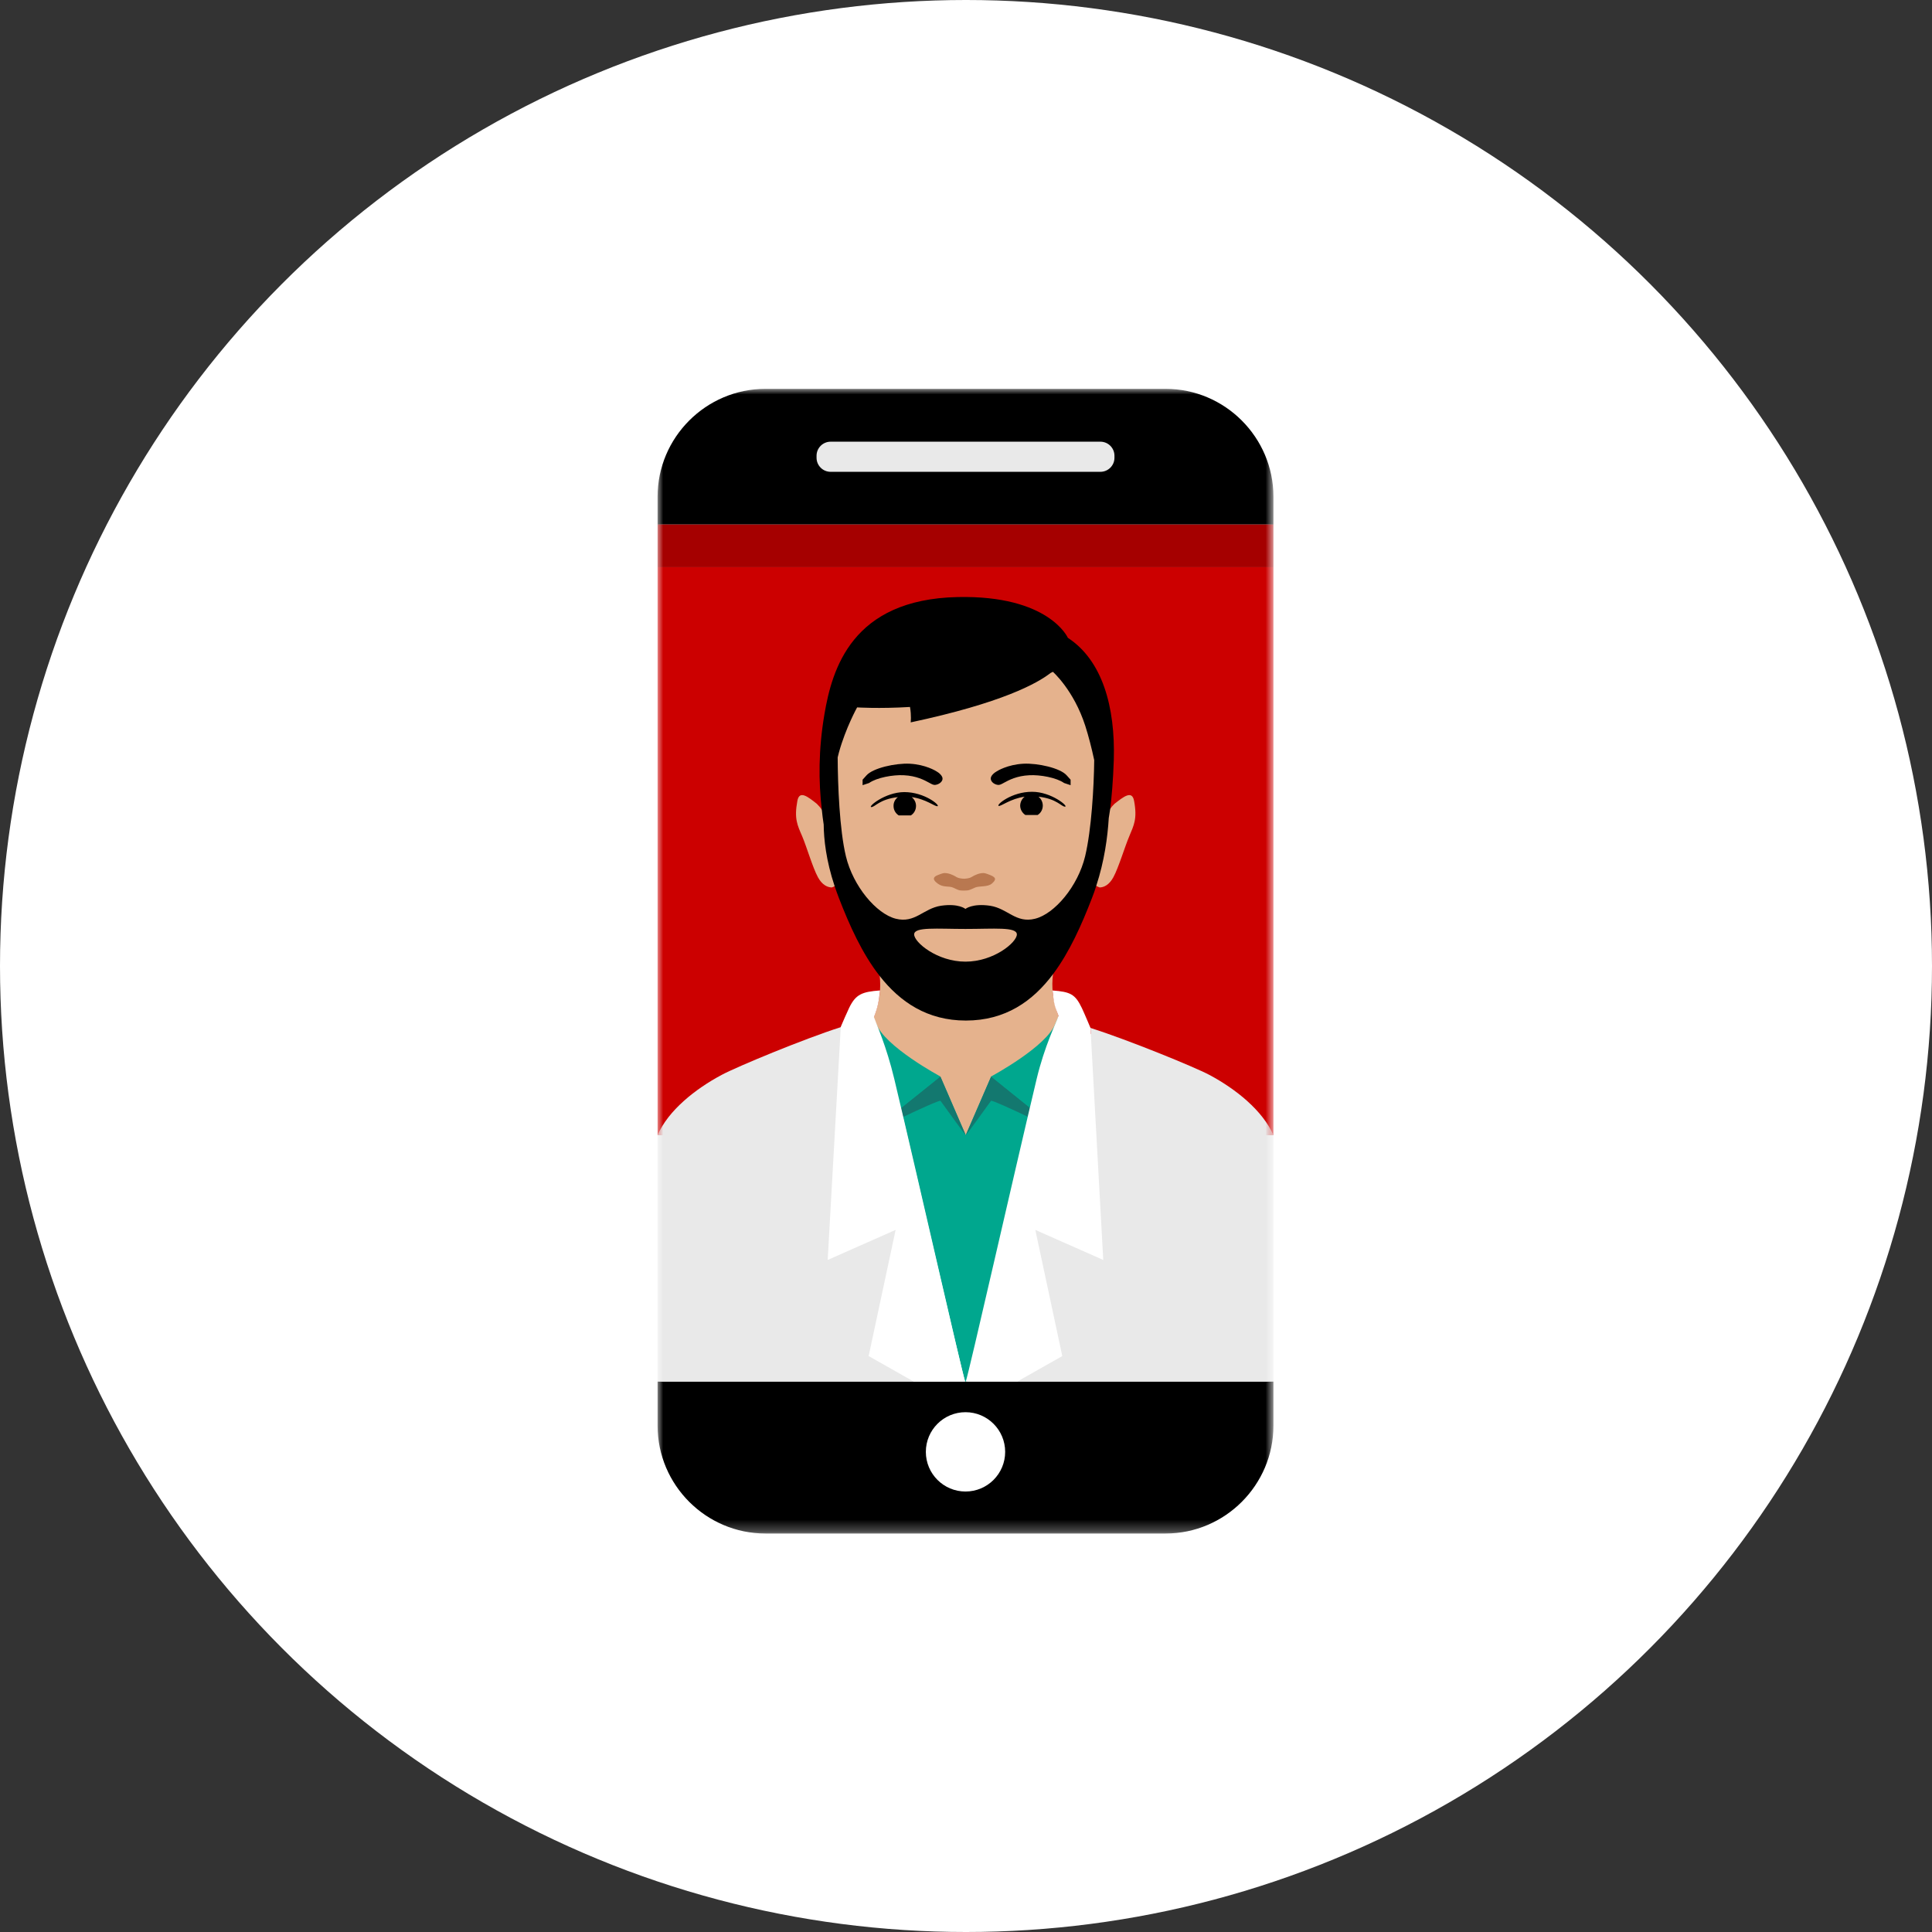 <?xml version="1.0" encoding="UTF-8"?>
<svg width="170px" height="170px" viewBox="0 0 170 170" version="1.1" xmlns="http://www.w3.org/2000/svg" xmlns:xlink="http://www.w3.org/1999/xlink">
    <rect x="0" y="0" width="170" height="170" fill="#333333" stroke="none"/>
    <title>nba/icon-6</title>
    <defs>
        <polygon id="path-1" points="6.55291793e-16 -2.9559688e-15 54.189 -2.9559688e-15 54.189 100.721 6.55291793e-16 100.721"></polygon>
        <polygon id="path-3" points="0 100.721 54.189 100.721 54.189 2.19269047e-15 0 2.19269047e-15"></polygon>
        <polygon id="path-5" points="0 100.721 54.189 100.721 54.189 2.19269047e-15 0 2.19269047e-15"></polygon>
        <polygon id="path-7" points="0 100.721 54.189 100.721 54.189 2.19269047e-15 0 2.19269047e-15"></polygon>
        <polygon id="path-9" points="0 100.721 54.189 100.721 54.189 2.19269047e-15 0 2.19269047e-15"></polygon>
        <polygon id="path-11" points="0 100.721 54.189 100.721 54.189 2.19269047e-15 0 2.19269047e-15"></polygon>
        <polygon id="path-13" points="0 100.721 54.189 100.721 54.189 2.19269047e-15 0 2.19269047e-15"></polygon>
        <polygon id="path-15" points="0 100.721 54.189 100.721 54.189 2.19269047e-15 0 2.19269047e-15"></polygon>
        <polygon id="path-17" points="0 100.721 54.189 100.721 54.189 2.19269047e-15 0 2.19269047e-15"></polygon>
        <polygon id="path-19" points="0 100.721 54.189 100.721 54.189 2.19269047e-15 0 2.19269047e-15"></polygon>
        <polygon id="path-21" points="0 100.721 54.189 100.721 54.189 2.19269047e-15 0 2.19269047e-15"></polygon>
        <polygon id="path-23" points="0 100.721 54.189 100.721 54.189 2.19269047e-15 0 2.19269047e-15"></polygon>
        <polygon id="path-25" points="0 100.721 54.189 100.721 54.189 2.19269047e-15 0 2.19269047e-15"></polygon>
        <polygon id="path-27" points="0 100.721 54.189 100.721 54.189 2.19269047e-15 0 2.19269047e-15"></polygon>
        <polygon id="path-29" points="0 100.721 54.189 100.721 54.189 2.19269047e-15 0 2.19269047e-15"></polygon>
        <polygon id="path-31" points="0 100.721 54.189 100.721 54.189 2.19269047e-15 0 2.19269047e-15"></polygon>
        <polygon id="path-33" points="0 100.721 54.189 100.721 54.189 2.19269047e-15 0 2.19269047e-15"></polygon>
    </defs>
    <g id="Symbols" stroke="none" stroke-width="1" fill="none" fill-rule="evenodd">
        <g id="Group-7">
            <g id="pictogram" fill="#FFFFFF" fill-rule="nonzero">
                <g id="circle">
                    <circle id="path-1" cx="85" cy="85" r="85"></circle>
                </g>
            </g>
            <g id="Group-23" transform="translate(57.862, 34.216)">
                <g id="Fill-1-Clipped" transform="translate(0, 0)">
                    <mask id="mask-2" fill="white">
                        <use xlink:href="#path-1"></use>
                    </mask>
                    <g id="path-3"></g>
                    <path d="M44.705,0 L9.485,0 C4.267,0 -9.98312544e-13,4.267 -9.98312544e-13,9.485 L-9.98312544e-13,11.936 L54.189,11.936 L54.189,9.485 C54.189,4.267 49.921,0 44.705,0 L44.705,0 Z M-9.98312544e-13,87.351 L54.189,87.351 L54.189,91.237 C54.189,96.454 49.921,100.721 44.705,100.721 L9.485,100.721 C4.267,100.721 -9.98312544e-13,96.454 -9.98312544e-13,91.237 L-9.98312544e-13,87.351 Z" id="Fill-1" fill="#000000" fill-rule="nonzero" mask="url(#mask-2)"></path>
                </g>
                <path d="M30.584,93.535 C30.584,91.607 29.021,90.045 27.095,90.045 C25.168,90.045 23.605,91.607 23.605,93.535 C23.605,95.462 25.168,97.025 27.095,97.025 C29.021,97.025 30.584,95.462 30.584,93.535" id="Fill-4" fill="#FFFFFF" fill-rule="nonzero"></path>
                <g id="Fill-6-Clipped" transform="translate(0, 0)">
                    <mask id="mask-4" fill="white">
                        <use xlink:href="#path-3"></use>
                    </mask>
                    <g id="path-5"></g>
                    <polygon id="Fill-6" fill="#CC0000" fill-rule="nonzero" mask="url(#mask-4)" points="0 65.674 54.189 65.674 54.189 15.693 0 15.693"></polygon>
                </g>
                <g id="Fill-8-Clipped" transform="translate(0, 0)">
                    <mask id="mask-6" fill="white">
                        <use xlink:href="#path-5"></use>
                    </mask>
                    <g id="path-5"></g>
                    <polygon id="Fill-8" fill="#A50000" fill-rule="nonzero" mask="url(#mask-6)" points="0 15.693 54.189 15.693 54.189 11.936 0 11.936"></polygon>
                </g>
                <g id="Fill-9-Clipped" transform="translate(0, 0)">
                    <mask id="mask-8" fill="white">
                        <use xlink:href="#path-7"></use>
                    </mask>
                    <g id="path-5"></g>
                    <path d="M38.966,7.3 L15.223,7.3 C14.544,7.3 13.988,6.745 13.988,6.067 L13.988,5.883 C13.988,5.204 14.544,4.649 15.223,4.649 L38.966,4.649 C39.646,4.649 40.201,5.204 40.201,5.883 L40.201,6.067 C40.201,6.745 39.646,7.3 38.966,7.3" id="Fill-9" fill="#E9E9E9" fill-rule="nonzero" mask="url(#mask-8)"></path>
                </g>
                <g id="Fill-10-Clipped" transform="translate(0, 0)">
                    <mask id="mask-10" fill="white">
                        <use xlink:href="#path-9"></use>
                    </mask>
                    <g id="path-5"></g>
                    <path d="M41.931,36.267 C41.754,35.279 41.006,35.888 40.208,36.508 C40.068,36.647 39.941,36.788 39.827,36.952 C39.662,37.181 39.523,37.422 39.383,37.688 C39.625,35.583 39.839,32.997 39.648,31.768 C38.75,25.608 36.62,19.321 27.343,18.992 L26.986,18.992 C17.38,19.334 15.757,24.455 14.679,31.768 C14.489,33.048 14.73,35.812 14.984,37.966 C14.832,37.637 14.655,37.32 14.451,37.028 C14.324,36.839 14.173,36.672 14.008,36.508 C13.222,35.888 12.473,35.279 12.297,36.267 C12.005,37.839 12.309,38.398 12.715,39.348 C13.108,40.26 13.64,42.111 14.11,42.973 C14.489,43.67 14.959,43.86 15.326,43.873 C15.416,43.847 15.49,43.809 15.579,43.759 C15.668,43.708 15.757,43.644 15.846,43.569 C15.884,43.53 15.922,43.504 15.948,43.467 C16.327,44.734 16.796,46.028 17.037,46.433 C17.823,47.764 18.394,48.715 19.014,49.538 C19.268,50.146 19.471,50.856 19.547,51.668 C19.661,52.72 19.56,53.924 19.04,55.267 L19.04,55.28 C19.027,55.306 19.027,55.318 19.002,55.343 C19.002,55.357 19.002,55.369 18.989,55.394 C18.596,56.358 17.988,57.398 17.075,58.474 C16.746,58.892 16.353,59.324 15.909,59.742 C15.82,59.843 15.719,59.944 15.618,60.033 C13.944,61.631 14.199,63.481 15.618,65.103 C16.645,66.295 18.292,67.372 20.256,68.145 C21.03,68.449 21.854,68.704 22.703,68.894 C22.716,68.905 22.729,68.905 22.74,68.905 C24.187,69.248 25.695,69.4 27.203,69.323 C28.61,69.388 30.029,69.261 31.386,68.969 C31.398,68.969 31.41,68.969 31.423,68.956 C32.209,68.792 32.969,68.576 33.693,68.31 C35.734,67.574 37.469,66.497 38.584,65.293 C40.118,63.62 40.46,61.693 38.711,60.033 C38.559,59.882 38.408,59.742 38.255,59.576 C37.862,59.197 37.52,58.815 37.203,58.436 C36.278,57.307 35.669,56.257 35.289,55.255 L35.289,55.241 C35.276,55.23 35.276,55.241 35.276,55.241 C35.276,55.23 35.276,55.216 35.289,55.204 C34.744,53.822 34.655,52.581 34.794,51.503 C34.871,50.768 35.074,50.121 35.302,49.551 C35.935,48.715 36.506,47.764 37.304,46.433 C37.533,46.04 37.989,44.785 38.357,43.555 C38.369,43.555 38.369,43.555 38.369,43.569 C38.433,43.632 38.509,43.683 38.598,43.734 C38.7,43.796 38.799,43.834 38.901,43.873 C39.269,43.86 39.725,43.67 40.106,42.973 C40.574,42.111 41.119,40.26 41.513,39.348 C41.906,38.398 42.223,37.839 41.931,36.267" id="Fill-10" fill="#E5B28D" fill-rule="nonzero" mask="url(#mask-10)"></path>
                </g>
                <g id="Fill-11-Clipped" transform="translate(0, 0)">
                    <mask id="mask-12" fill="white">
                        <use xlink:href="#path-11"></use>
                    </mask>
                    <g id="path-5"></g>
                    <path d="M29.292,42.792 C29.143,42.732 28.838,42.609 28.7,42.606 C28.339,42.596 27.945,42.753 27.593,42.974 C27.452,43.063 27.121,43.104 26.963,43.104 C26.807,43.104 26.474,43.063 26.334,42.974 C25.981,42.753 25.588,42.596 25.227,42.606 C25.09,42.609 24.784,42.732 24.635,42.792 C24.024,43.036 24.437,43.375 24.638,43.525 C25.142,43.905 25.641,43.718 26.003,43.887 C26.227,43.992 26.444,44.102 26.589,44.127 C26.767,44.157 27.129,44.152 27.307,44.127 C27.455,44.105 27.699,43.992 27.924,43.887 C28.285,43.718 29.054,43.861 29.422,43.525 C29.705,43.268 29.903,43.036 29.292,42.792" id="Fill-11" fill="#B97850" fill-rule="nonzero" mask="url(#mask-12)"></path>
                </g>
                <g id="Fill-12-Clipped" transform="translate(0, 0)">
                    <mask id="mask-14" fill="white">
                        <use xlink:href="#path-13"></use>
                    </mask>
                    <g id="path-5"></g>
                    <path d="M35.999,34.011 C35.442,33.365 33.452,32.921 32.184,32.985 C30.79,33.061 29.89,33.618 29.802,33.681 C29.662,33.757 29.269,34.049 29.32,34.341 C29.357,34.62 29.674,34.823 29.952,34.848 C30.092,34.873 30.257,34.785 30.486,34.657 C30.903,34.43 31.601,34.049 32.717,33.998 C33.654,33.948 35.086,34.201 35.771,34.683 L36.342,34.873 L36.342,34.391 L35.999,34.011 Z M24.579,33.681 C24.49,33.618 23.589,33.061 22.196,32.985 C20.929,32.921 18.951,33.365 18.381,34.011 L18.039,34.391 L18.039,34.873 L18.609,34.683 C19.294,34.201 20.725,33.948 21.663,33.998 C22.78,34.049 23.476,34.43 23.895,34.657 C24.122,34.785 24.287,34.873 24.427,34.848 C24.706,34.823 25.036,34.62 25.073,34.341 C25.111,34.049 24.718,33.757 24.579,33.681 L24.579,33.681 Z M21.701,35.481 C20.004,35.495 18.456,36.8 18.812,36.8 C19.129,36.8 19.534,36.103 21.144,35.925 C20.915,36.103 20.751,36.381 20.763,36.712 C20.763,37.053 20.941,37.357 21.221,37.535 L22.285,37.535 C22.563,37.357 22.74,37.053 22.74,36.698 C22.74,36.381 22.589,36.103 22.36,35.925 C23.615,36.09 24.414,36.774 24.629,36.723 C24.897,36.673 23.514,35.481 21.701,35.481 L21.701,35.481 Z M32.958,35.455 C31.144,35.444 29.751,36.635 30.017,36.698 C30.244,36.737 31.043,36.064 32.298,35.887 C32.069,36.064 31.918,36.344 31.905,36.661 C31.905,37.015 32.095,37.32 32.361,37.498 L33.438,37.498 C33.717,37.332 33.895,37.015 33.895,36.673 C33.895,36.355 33.743,36.064 33.515,35.887 C35.125,36.064 35.53,36.763 35.847,36.763 C36.202,36.763 34.656,35.455 32.958,35.455 L32.958,35.455 Z" id="Fill-12" fill="#000000" fill-rule="nonzero" mask="url(#mask-14)"></path>
                </g>
                <g id="Fill-13-Clipped" transform="translate(0, 0)">
                    <mask id="mask-16" fill="white">
                        <use xlink:href="#path-15"></use>
                    </mask>
                    <g id="path-5"></g>
                    <path d="M33.223,46.623 C31.525,47.054 30.815,45.723 29.255,45.482 C27.696,45.254 27.088,45.761 27.088,45.761 C27.088,45.761 26.493,45.254 24.934,45.482 C23.375,45.723 22.664,47.054 20.954,46.623 C19.255,46.192 17.202,43.771 16.569,41.122 C16.01,38.803 15.859,34.872 15.846,32.427 C15.883,32.275 15.922,32.124 15.959,31.983 C16.556,29.828 17.557,28.029 17.557,28.029 C17.557,28.029 19.484,28.156 22.209,27.991 C22.348,28.764 22.271,29.348 22.271,29.348 C30.308,27.636 33.413,25.912 34.579,25 C34.643,24.962 34.718,24.936 34.783,24.898 C34.783,24.898 36.62,26.508 37.633,29.651 C37.925,30.564 38.192,31.603 38.42,32.667 C38.394,35.051 38.179,38.778 37.622,41.122 C36.987,43.771 34.935,46.192 33.223,46.623 M27.088,50.401 C24.604,50.401 22.576,48.702 22.576,48.005 C22.576,47.32 24.604,47.523 27.088,47.523 C29.586,47.523 31.613,47.32 31.613,48.005 C31.613,48.702 29.586,50.401 27.088,50.401 M36.101,21.907 C36.101,21.907 34.452,18.143 26.391,18.32 C17.088,18.522 15.351,24.67 14.68,28.638 C14.148,31.781 14.16,34.532 14.451,37.029 C14.49,37.472 14.553,37.903 14.616,38.334 C14.629,39.614 14.819,41.477 15.579,43.759 C15.693,44.088 15.808,44.43 15.948,44.786 C16.873,47.18 17.988,49.677 19.547,51.668 C21.346,53.961 23.742,55.584 27.126,55.584 C30.6,55.584 33.008,53.886 34.795,51.502 C36.265,49.538 37.33,47.117 38.23,44.786 C38.369,44.43 38.496,44.075 38.598,43.733 C39.32,41.54 39.599,39.424 39.7,37.764 C39.739,37.522 39.776,37.256 39.827,36.952 C39.953,35.939 40.08,34.532 40.143,32.655 C40.282,27.966 39.13,23.885 36.101,21.907" id="Fill-13" fill="#000000" fill-rule="nonzero" mask="url(#mask-16)"></path>
                </g>
                <g id="Fill-14-Clipped" transform="translate(0, 0)">
                    <mask id="mask-18" fill="white">
                        <use xlink:href="#path-17"></use>
                    </mask>
                    <g id="path-5"></g>
                    <path d="M27.223,87.351 C27.55,86.378 31.306,69.687 33.51,60.699 C33.475,60.739 29.349,60.521 29.349,60.521 L27.113,65.659 L24.893,60.541 L20.821,60.727 C20.821,60.727 26.733,86.386 27.059,87.351 L27.223,87.351 Z" id="Fill-14" fill="#00A78E" fill-rule="nonzero" mask="url(#mask-18)"></path>
                </g>
                <g id="Fill-15-Clipped" transform="translate(0, 0)">
                    <mask id="mask-20" fill="white">
                        <use xlink:href="#path-19"></use>
                    </mask>
                    <g id="path-5"></g>
                    <path d="M27.118,65.672 C27.164,65.648 28.669,63.589 29.339,62.647 C29.419,62.576 31.199,63.392 32.57,64.047 L32.78,63.27 C31.263,62.066 29.369,60.514 29.35,60.503 L29.35,60.502 L27.117,65.672 L27.116,65.674 C27.117,65.674 27.117,65.673 27.118,65.673 L27.118,65.672 Z" id="Fill-15" fill="#13786F" fill-rule="nonzero" mask="url(#mask-20)"></path>
                </g>
                <g id="Fill-16-Clipped" transform="translate(0, 0)">
                    <mask id="mask-22" fill="white">
                        <use xlink:href="#path-21"></use>
                    </mask>
                    <g id="path-5"></g>
                    <path d="M35.338,55.101 L35.01,55.832 L35.01,55.829 C34.286,57.858 29.349,60.503 29.349,60.503 C29.37,60.513 31.263,62.055 32.779,63.261 L35.338,55.101 Z" id="Fill-16" fill="#00A78E" fill-rule="nonzero" mask="url(#mask-22)"></path>
                </g>
                <g id="Fill-17-Clipped" transform="translate(0, 0)">
                    <mask id="mask-24" fill="white">
                        <use xlink:href="#path-23"></use>
                    </mask>
                    <g id="path-5"></g>
                    <path d="M27.114,65.672 C27.068,65.648 25.563,63.589 24.894,62.647 C24.814,62.576 22.971,63.416 21.599,64.07 L21.39,63.293 C22.906,62.089 24.863,60.514 24.883,60.503 L24.883,60.502 L27.116,65.672 L27.116,65.674 C27.116,65.674 27.116,65.673 27.115,65.673 C27.115,65.673 27.115,65.672 27.114,65.672" id="Fill-17" fill="#13786F" fill-rule="nonzero" mask="url(#mask-24)"></path>
                </g>
                <g id="Fill-18-Clipped" transform="translate(0, 0)">
                    <mask id="mask-26" fill="white">
                        <use xlink:href="#path-25"></use>
                    </mask>
                    <g id="path-5"></g>
                    <path d="M18.895,55.101 L19.223,55.832 L19.223,55.829 C19.946,57.858 24.883,60.503 24.883,60.503 C24.863,60.513 22.928,62.089 21.413,63.293 L18.895,55.101 Z" id="Fill-18" fill="#00A78E" fill-rule="nonzero" mask="url(#mask-26)"></path>
                </g>
                <g id="Fill-19-Clipped" transform="translate(0, 0)">
                    <mask id="mask-28" fill="white">
                        <use xlink:href="#path-27"></use>
                    </mask>
                    <g id="path-5"></g>
                    <path d="M54.189,65.674 L54.189,87.352 L31.639,87.352 L33.692,68.31 L34.148,64.101 L37.203,58.436 L38.102,56.763 L38.116,56.738 L38.091,56.23 C41.424,57.296 47.204,59.653 48.547,60.363 C50.88,61.605 53.252,63.507 54.189,65.674" id="Fill-19" fill="#E9E9E9" fill-rule="nonzero" mask="url(#mask-28)"></path>
                </g>
                <g id="Fill-20-Clipped" transform="translate(0, 0)">
                    <mask id="mask-30" fill="white">
                        <use xlink:href="#path-29"></use>
                    </mask>
                    <g id="path-5"></g>
                    <path d="M25.669,87.351 L0,87.351 L0,65.674 C0.925,63.507 3.31,61.605 5.643,60.363 C7.024,59.627 12.892,57.194 16.112,56.167 L16.125,56.167 L17.074,58.474 L18.507,61.934 L20.256,68.146 L25.669,87.351 Z" id="Fill-20" fill="#E9E9E9" fill-rule="nonzero" mask="url(#mask-30)"></path>
                </g>
                <g id="Fill-21-Clipped" transform="translate(0, 0)">
                    <mask id="mask-32" fill="white">
                        <use xlink:href="#path-31"></use>
                    </mask>
                    <g id="path-5"></g>
                    <path d="M20.828,60.726 C20.135,57.822 19.235,55.854 19.039,55.281 C19.036,55.269 19.044,55.29 19.039,55.281 C19.399,54.36 19.468,53.883 19.572,52.934 C17.996,53.054 17.435,53.263 16.85,54.481 C16.658,54.88 16.288,55.737 16.131,56.105 L16.118,56.161 L16.118,56.165 L14.968,76.649 L20.946,74.004 L18.572,85.107 L22.541,87.352 L22.545,87.352 L27.068,87.352 C27.068,87.352 27.068,87.353 27.066,87.352 C26.741,86.386 22.985,69.768 20.828,60.726" id="Fill-21" fill="#FFFFFF" fill-rule="nonzero" mask="url(#mask-32)"></path>
                </g>
                <g id="Fill-22-Clipped" transform="translate(0, 0)">
                    <mask id="mask-34" fill="white">
                        <use xlink:href="#path-33"></use>
                    </mask>
                    <g id="path-5"></g>
                    <path d="M39.215,76.649 L38.091,56.23 C38.091,56.23 37.525,54.88 37.332,54.481 C36.746,53.263 36.333,53.058 34.756,52.938 C34.877,54.118 34.902,54.223 35.276,55.159 C35.273,55.17 35.276,55.18 35.273,55.19 C35.077,55.765 34.048,57.823 33.354,60.726 C31.199,69.768 27.442,86.386 27.117,87.352 C27.117,87.353 27.117,87.352 27.116,87.352 L31.639,87.352 L31.642,87.352 L35.61,85.107 L33.238,74.005 L39.215,76.649 Z" id="Fill-22" fill="#FFFFFF" fill-rule="nonzero" mask="url(#mask-34)"></path>
                </g>
            </g>
        </g>
    </g>
</svg>